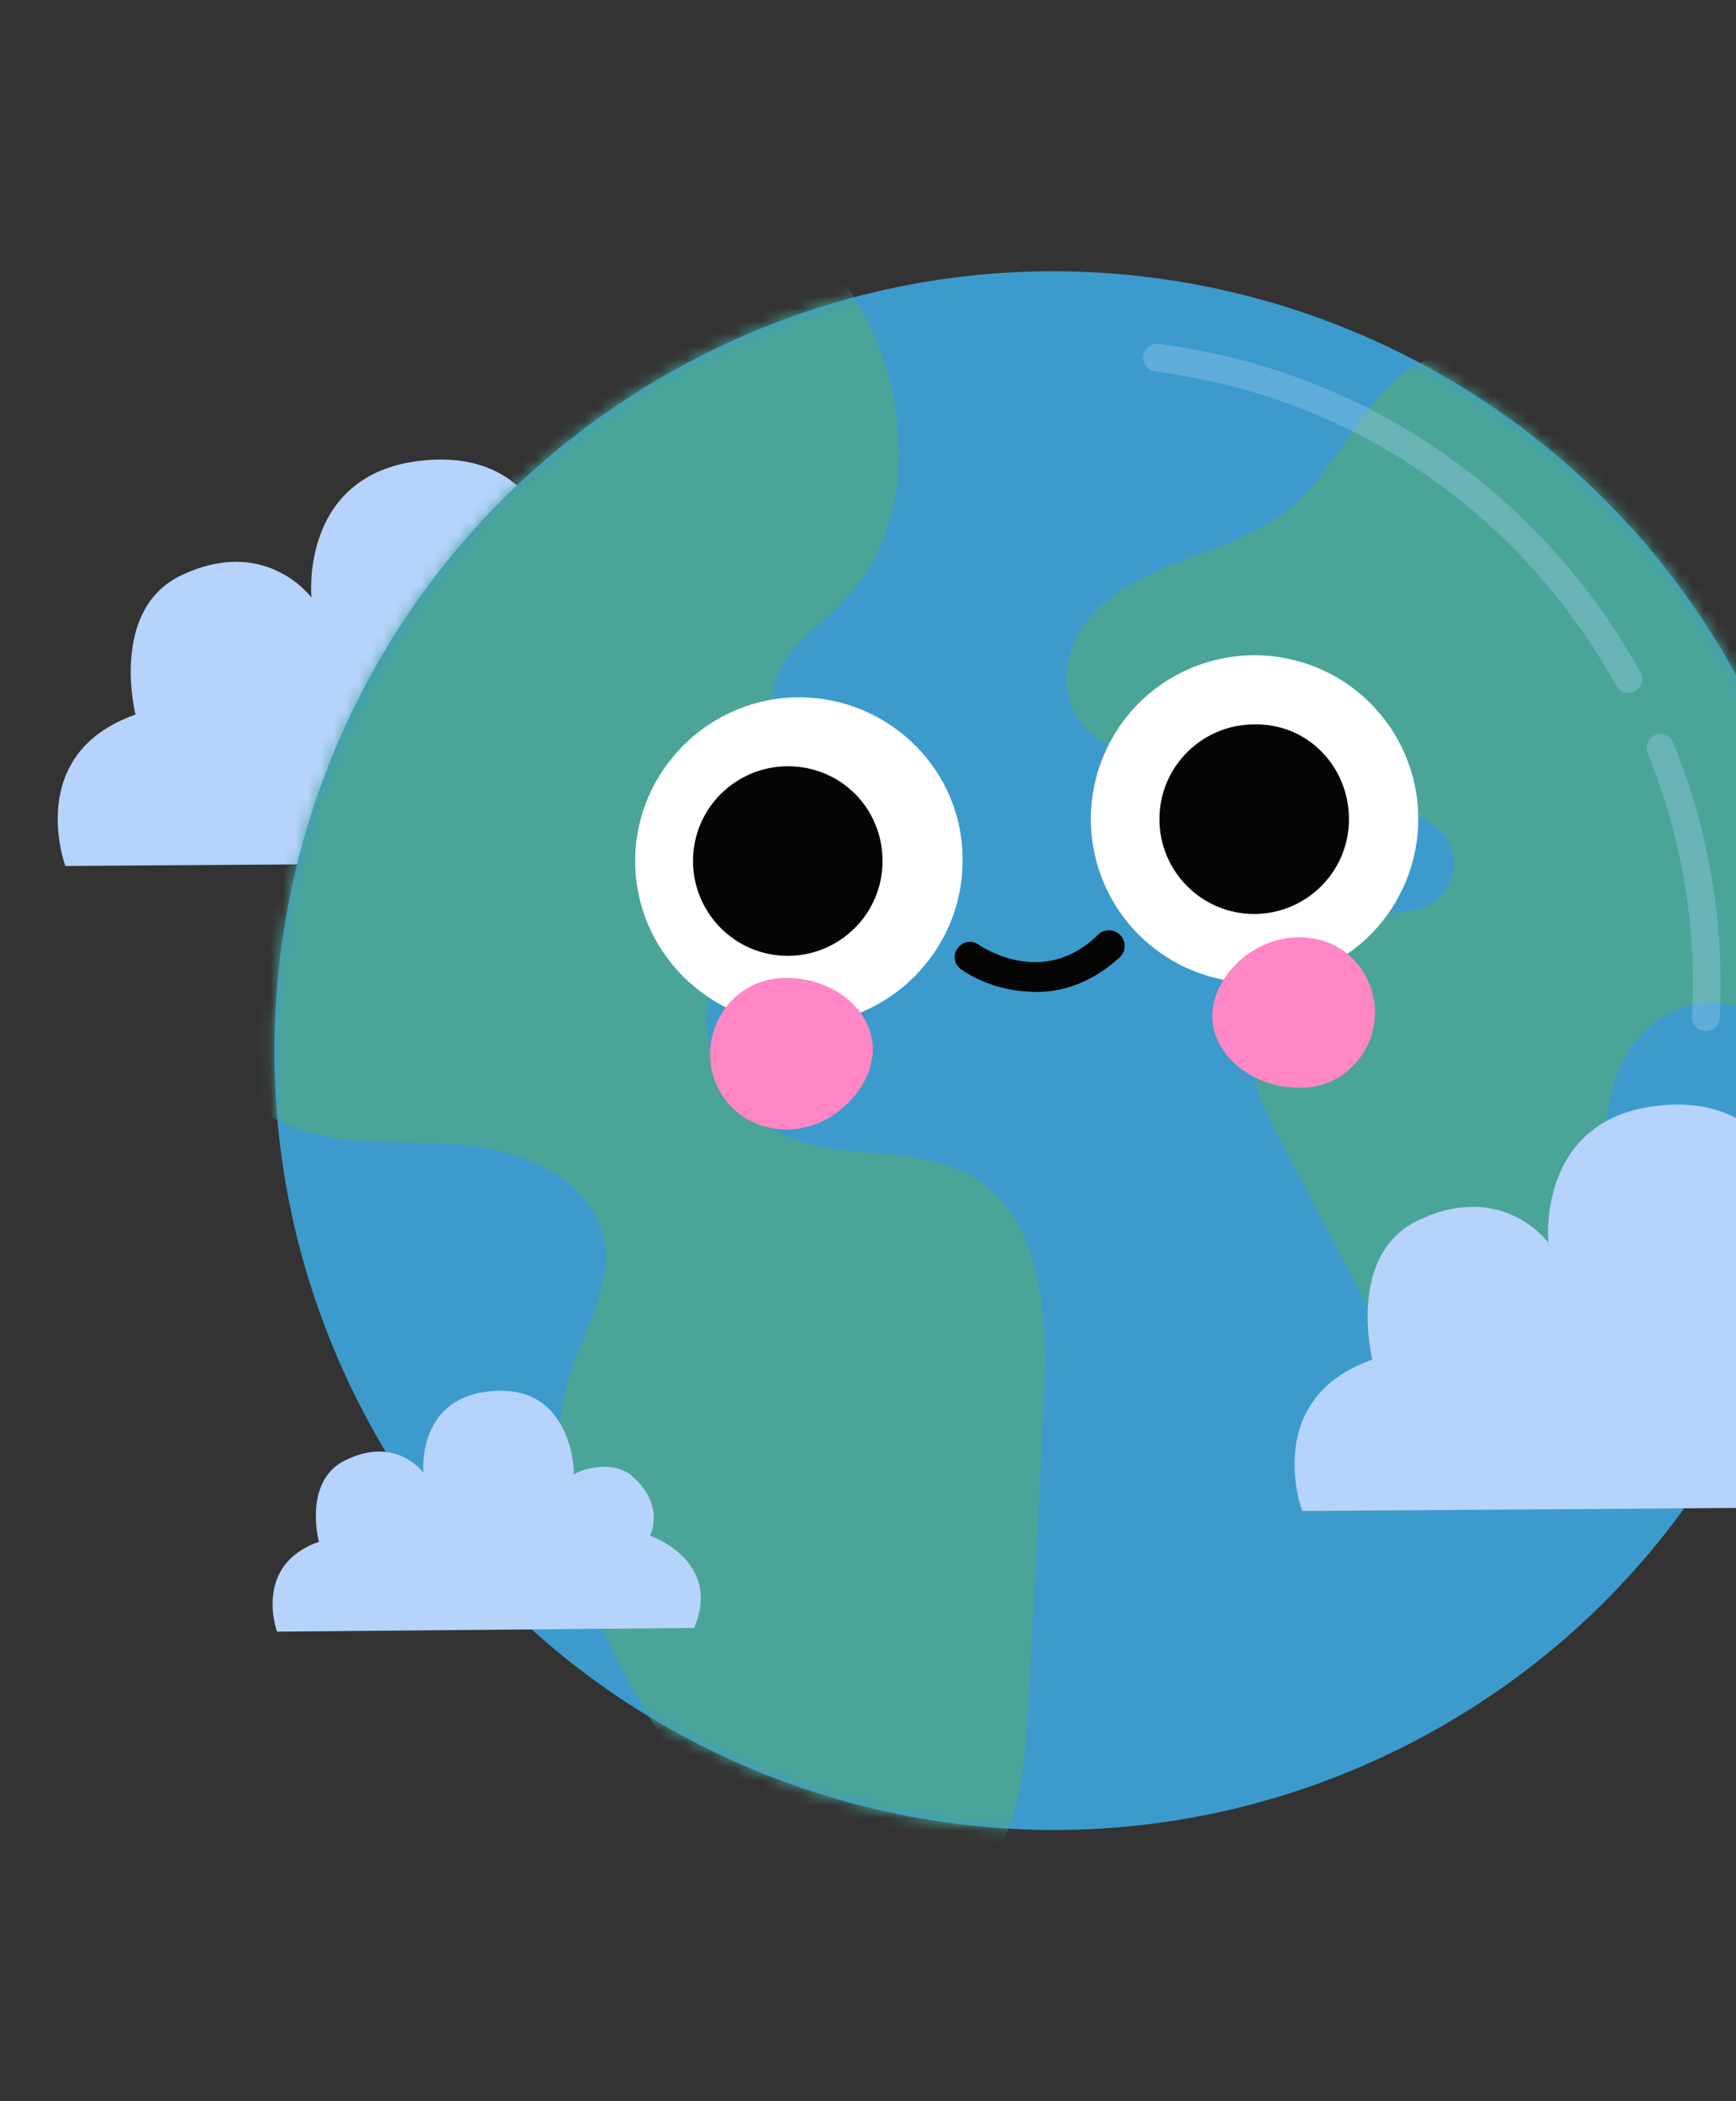 <?xml version="1.0" encoding="UTF-8"?> <svg xmlns="http://www.w3.org/2000/svg" width="138" height="167" viewBox="0 0 138 167" fill="none"><rect x="0" y="0" width="138" height="167" fill="#333333" stroke="none"/> <path d="M5.195 68.825C5.195 68.825 1.869 59.922 10.771 56.791C10.771 56.791 8.717 48.671 14.195 45.834C21.044 42.41 24.761 47.497 24.761 47.497C24.761 47.497 23.783 37.812 33.273 36.638C45.013 35.17 45.013 48.182 44.915 47.889C44.817 47.595 49.904 45.345 52.937 48.084C57.34 52.096 55.285 56.009 55.285 56.009C55.285 56.009 64.971 59.237 61.155 68.433L5.195 68.825Z" fill="#B5D3FB"></path> <path d="M111.779 138.721C142.277 123.242 154.451 85.969 138.971 55.471C123.492 24.973 86.219 12.799 55.721 28.279C25.223 43.758 13.049 81.031 28.529 111.529C44.008 142.027 81.281 154.201 111.779 138.721Z" fill="#3C9BCC"></path> <mask id="mask0_249_653" style="mask-type:luminance" maskUnits="userSpaceOnUse" x="21" y="21" width="125" height="125"> <path d="M111.779 138.721C142.277 123.242 154.451 85.969 138.971 55.471C123.492 24.973 86.219 12.799 55.721 28.279C25.223 43.758 13.049 81.031 28.529 111.529C44.008 142.027 81.281 154.201 111.779 138.721Z" fill="white"></path> </mask> <g mask="url(#mask0_249_653)"> <path d="M121.518 30.377C120.148 27.931 116.626 27.344 113.985 28.322C111.344 29.398 109.387 31.648 107.822 33.899C106.158 36.246 104.691 38.692 102.441 40.453C98.038 44.073 91.581 44.269 87.277 48.378C86.005 49.65 85.026 51.313 84.831 53.074C84.244 57.574 87.962 59.824 91.484 60.411C94.027 60.803 96.571 60.509 99.212 60.607C104.593 60.705 109.778 62.564 114.083 65.694C116.822 67.651 115.55 72.053 112.224 72.347C110.659 72.543 108.996 72.836 107.528 73.325C103.321 74.793 99.604 78.315 99.408 82.717C99.212 85.75 100.68 88.587 102.147 91.326C105.278 97.294 108.409 103.262 111.637 109.132C113.496 112.654 115.844 116.665 120.344 116.763C123.181 116.861 125.725 115.198 127.192 112.752C129.932 108.545 129.443 103.458 128.66 98.664C127.975 94.261 126.997 89.859 128.464 85.554C129.051 83.891 130.127 82.326 131.595 81.25C135.9 78.021 140.009 80.858 144.215 81.543C151.357 82.619 158.205 77.043 160.847 70.39C163.488 63.738 162.999 56.204 162.021 49.063" fill="#4AA598"></path> </g> <mask id="mask1_249_653" style="mask-type:luminance" maskUnits="userSpaceOnUse" x="21" y="21" width="125" height="125"> <path d="M111.779 138.721C142.277 123.242 154.451 85.969 138.971 55.471C123.492 24.973 86.219 12.799 55.721 28.279C25.223 43.758 13.049 81.031 28.529 111.529C44.008 142.027 81.281 154.201 111.779 138.721Z" fill="white"></path> </mask> <g mask="url(#mask1_249_653)"> <path d="M13.999 55.813C12.825 62.074 11.651 68.433 12.629 74.793C13.607 81.054 17.325 87.315 23.293 89.565C27.695 91.229 32.587 90.544 37.283 91.033C41.979 91.522 47.164 93.968 48.045 98.664C48.632 102.088 46.675 105.316 45.501 108.643C41.783 119.698 48.24 131.34 54.502 141.221C56.556 144.547 58.708 147.874 61.741 150.32C64.774 152.765 68.883 154.233 72.698 153.157C76.22 152.081 78.764 148.95 80.134 145.428C81.406 142.004 81.601 138.188 81.797 134.568C82.188 126.938 82.579 119.307 82.971 111.676C83.362 104.925 82.971 96.805 77.199 93.479C72.698 90.837 66.633 92.403 61.937 90.055C58.415 88.391 56.067 84.576 56.165 80.663C56.263 76.749 58.806 73.032 62.328 71.466C64.481 70.488 66.926 70.39 69.079 69.412C71.231 68.433 73.09 66.086 72.405 63.835C71.035 59.824 63.894 61.39 61.839 57.574C60.861 55.813 61.545 53.563 62.817 51.9C64.089 50.334 65.752 49.16 67.122 47.693C72.698 41.921 72.503 32.333 68.785 25.192C65.067 18.05 58.708 12.767 52.447 7.777" fill="#4AA598"></path> </g> <path d="M103.517 120.089C103.517 120.089 100.19 111.186 109.093 108.056C109.093 108.056 107.039 99.936 112.517 97.099C119.366 93.674 123.083 98.762 123.083 98.762C123.083 98.762 122.105 89.076 131.595 87.902C143.335 86.435 143.335 99.447 143.237 99.153C143.139 98.859 148.226 96.609 151.259 99.349C155.661 103.36 153.607 107.273 153.607 107.273C153.607 107.273 163.292 110.502 159.477 119.698L103.517 120.089Z" fill="#B5D3FB"></path> <path d="M22.022 129.677C22.022 129.677 20.065 124.394 25.348 122.535C25.348 122.535 24.076 117.741 27.403 116.078C31.512 114.024 33.664 117.056 33.664 117.056C33.664 117.056 33.077 111.284 38.751 110.599C45.697 109.719 45.697 117.448 45.599 117.252C45.502 117.056 48.535 115.785 50.295 117.35C52.937 119.698 51.665 122.046 51.665 122.046C51.665 122.046 57.437 124.003 55.187 129.383L22.022 129.677Z" fill="#B5D3FB"></path> <path opacity="0.3" d="M131.986 59.433C134.725 66.086 135.997 73.423 135.605 80.858" stroke="#B5D3FB" stroke-width="2.203" stroke-miterlimit="10" stroke-linecap="round"></path> <path opacity="0.3" d="M91.972 28.42C94.222 28.713 96.57 29.203 98.82 29.79C112.419 33.507 123.083 42.508 129.442 53.954" stroke="#B5D3FB" stroke-width="2.203" stroke-miterlimit="10" stroke-linecap="round"></path> <path d="M76.514 68.433C76.514 75.575 70.644 81.445 63.502 81.445C56.361 81.445 50.491 75.575 50.491 68.433C50.491 61.292 56.361 55.422 63.502 55.422C70.742 55.422 76.612 61.292 76.514 68.433Z" fill="white"></path> <path d="M70.155 68.433C70.155 72.64 66.731 75.967 62.622 75.967C58.415 75.967 55.089 72.543 55.089 68.433C55.089 64.227 58.513 60.9 62.622 60.9C66.829 60.9 70.155 64.227 70.155 68.433Z" fill="#050504"></path> <path d="M104.787 77.08C111.408 74.287 114.511 66.655 111.718 60.033C108.925 53.412 101.293 50.309 94.671 53.102C88.05 55.895 84.947 63.528 87.74 70.149C90.533 76.77 98.165 79.874 104.787 77.08Z" fill="white"></path> <path d="M107.233 65.107C107.233 69.314 103.809 72.64 99.7 72.64C95.493 72.64 92.167 69.216 92.167 65.107C92.167 60.9 95.591 57.574 99.7 57.574C103.907 57.476 107.233 60.9 107.233 65.107Z" fill="#050504"></path> <path d="M81.699 78.804C79.449 78.706 77.493 77.826 76.416 77.043C75.829 76.651 75.732 75.869 76.123 75.38C76.514 74.793 77.297 74.695 77.786 75.086C77.982 75.184 82.873 78.608 87.276 74.303C87.765 73.814 88.548 73.814 89.037 74.303C89.526 74.793 89.526 75.575 89.037 76.064C86.591 78.315 83.95 78.999 81.699 78.804Z" fill="#050504"></path> <path d="M69.372 83.695C69.177 86.728 65.948 89.957 62.23 89.761C58.513 89.565 56.263 86.533 56.458 83.402C56.654 80.369 59.1 77.532 62.915 77.728C66.633 77.923 69.568 80.565 69.372 83.695Z" fill="#FF87C5"></path> <path d="M96.375 80.467C96.57 77.434 99.799 74.303 103.614 74.499C107.332 74.695 109.484 77.826 109.289 80.858C109.093 83.891 106.549 86.728 102.832 86.435C99.114 86.239 96.179 83.5 96.375 80.467Z" fill="#FF87C5"></path> </svg> 